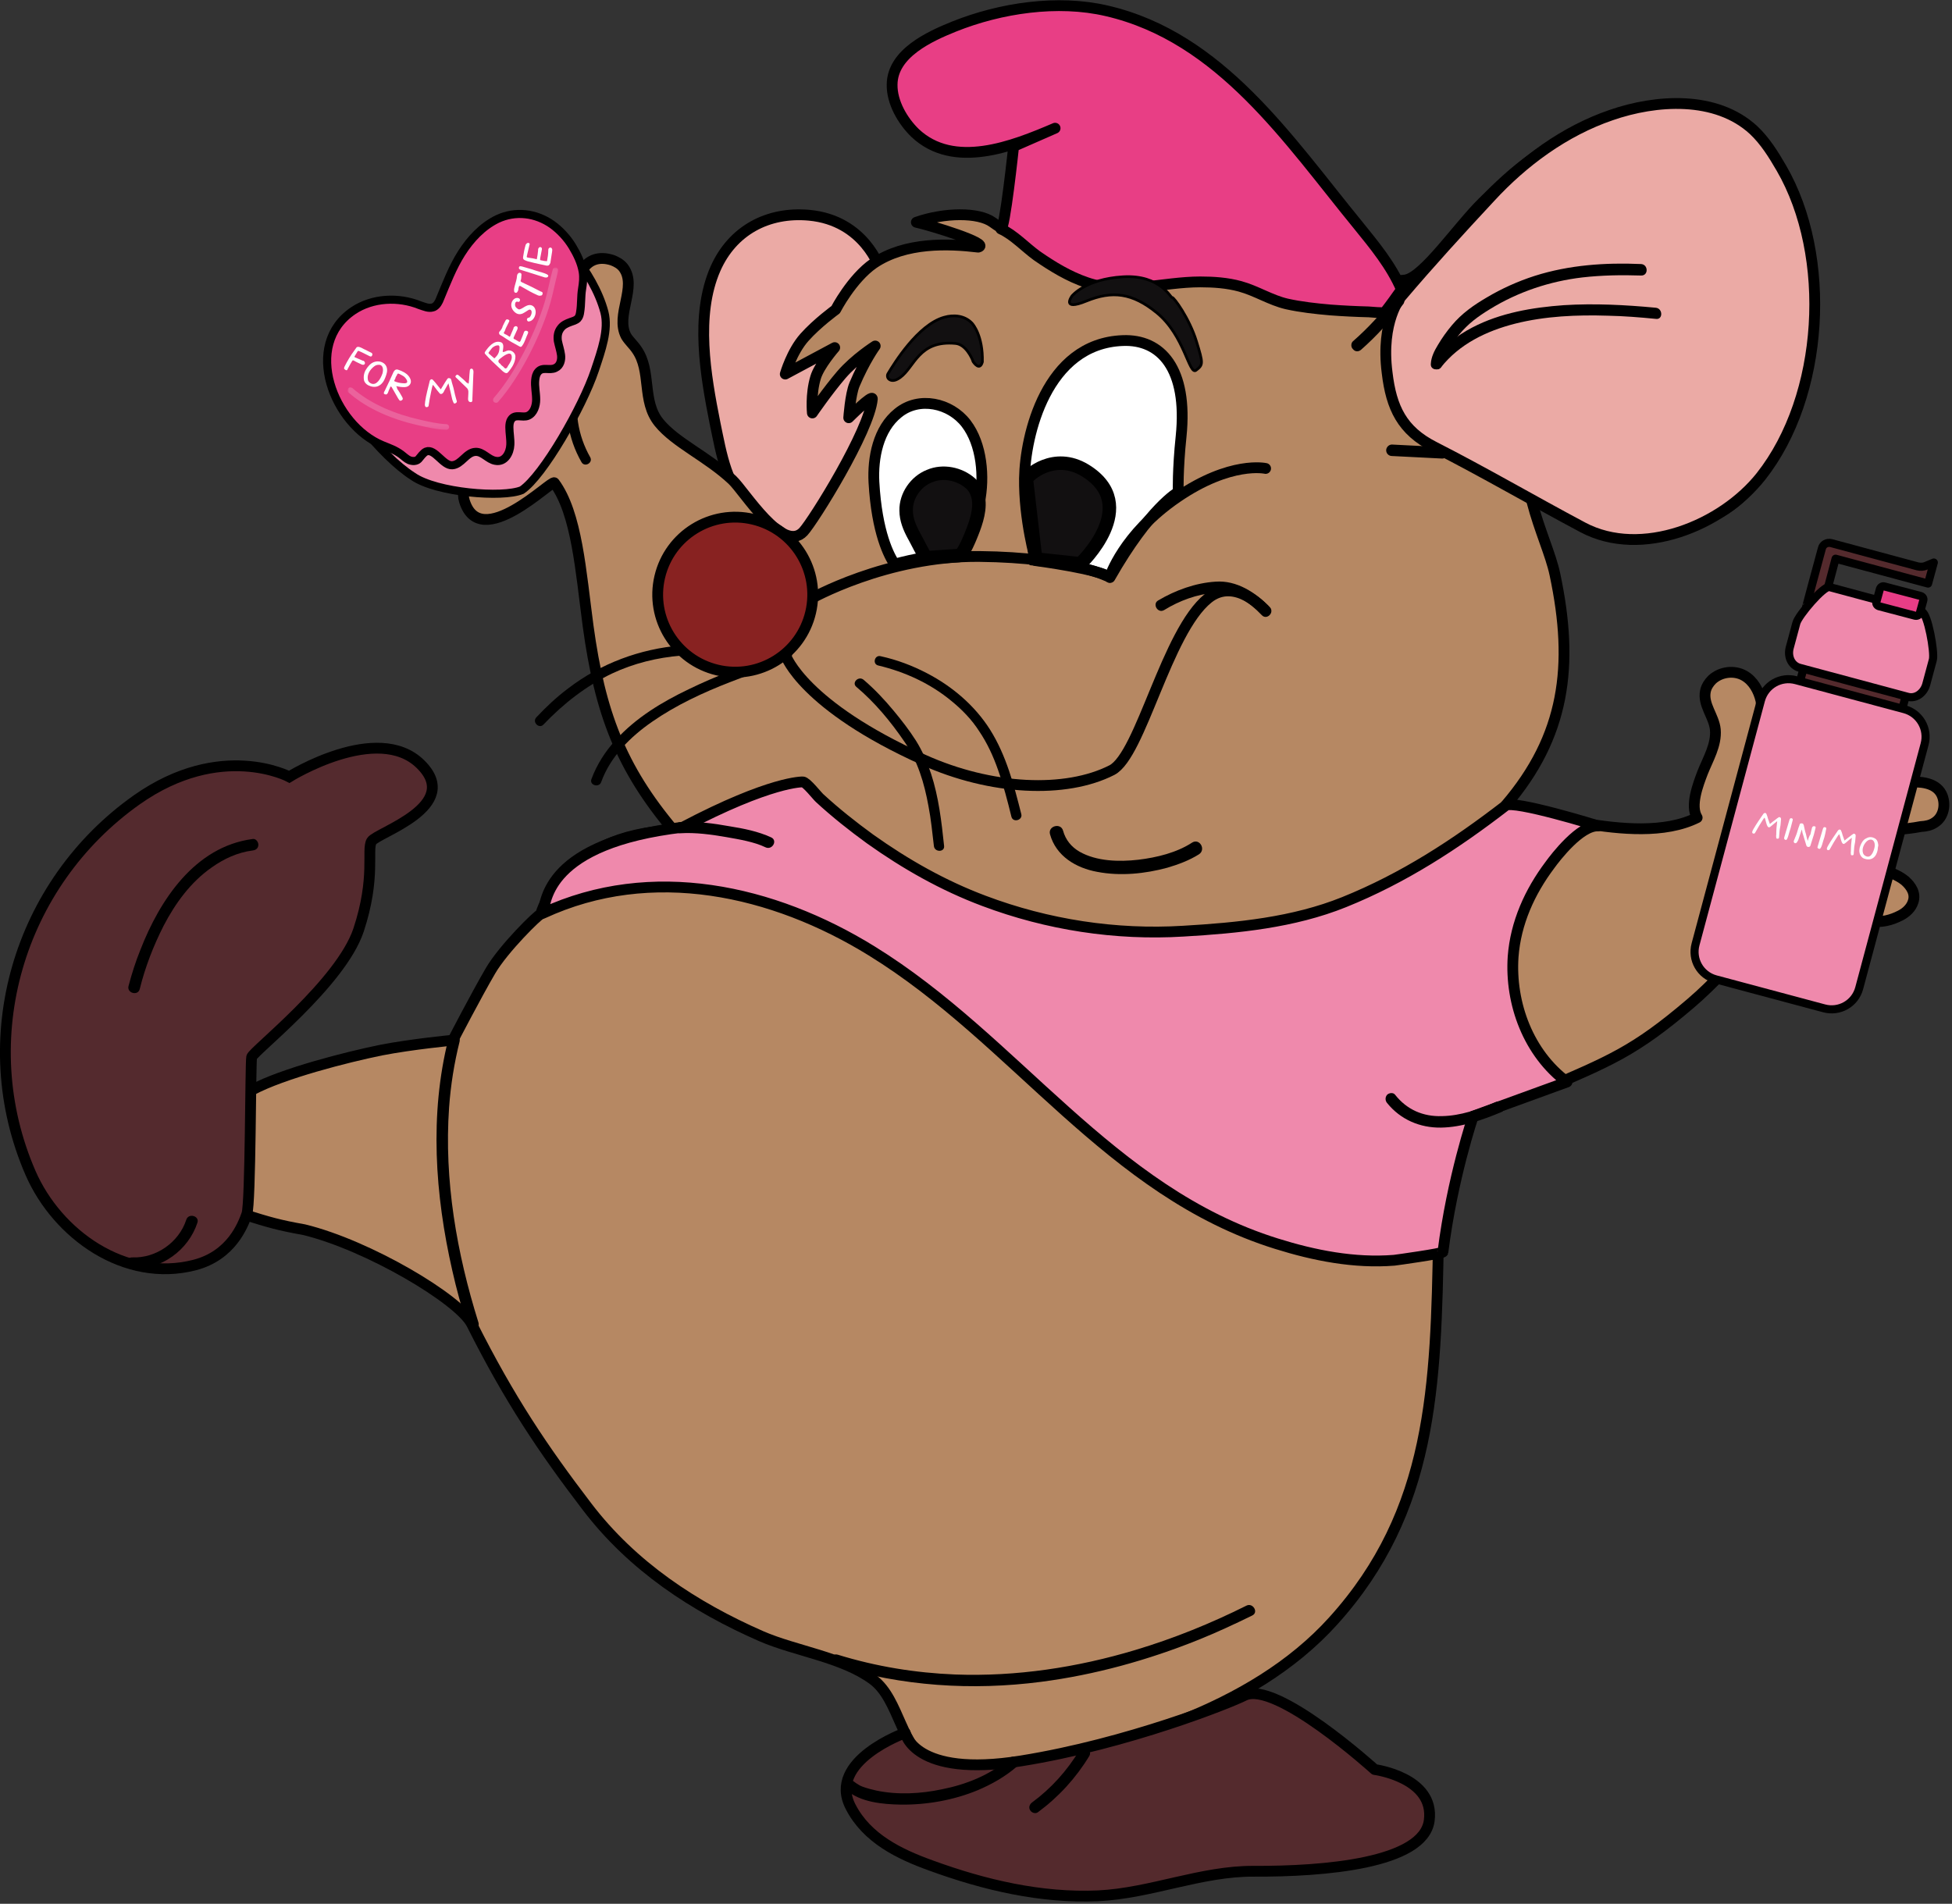 <?xml version="1.0" encoding="UTF-8"?> <svg xmlns="http://www.w3.org/2000/svg" width="612" height="597" viewBox="0 0 612 597" fill="none"><rect x="0" y="0" width="612" height="597" fill="#333333" stroke="none"/><g clip-path="url(#clip0_5641_631)"><path d="M235.8 159.7C227.8 153.3 226.2 142.3 224.2 132.8C221.2 117.7 217.9 98.9 224.3 84.3C229.6 72.3 240.7 66.3 253.7 67.5C271.1 69.1 275.9 84.3 275.9 84.3L284 105.1C281.1 112.2 277.7 119.1 275.4 126.3C270.9 140.6 262.6 153.7 256.7 162.8C254.6 166.1 252.7 169.7 249.3 171.7C245.3 168.5 239.9 163 235.8 159.7Z" fill="#EBAAA5"></path><path d="M235.8 159.7C227.8 153.3 226.2 142.3 224.2 132.8C221.2 117.7 217.9 98.9 224.3 84.3C229.6 72.3 240.7 66.3 253.7 67.5C271.1 69.1 275.9 84.3 275.9 84.3L284 105.1C281.1 112.2 277.7 119.1 275.4 126.3C270.9 140.6 262.6 153.7 256.7 162.8C254.6 166.1 252.7 169.7 249.3 171.7C245.3 168.5 239.9 163 235.8 159.7Z" stroke="black" stroke-width="3.386" stroke-miterlimit="10"></path><path d="M606.5 258C606.6 258 606.6 258 606.5 258C609.5 256.2 610.2 252 608.7 249C606.8 245.3 601.8 245 598.1 245.3C594.4 245.6 590.9 246.6 587.2 247.1C583.2 247.7 576 248.3 573.7 244C570.3 237.9 586.6 228.2 589.8 224.3C590.8 223.1 591.8 221.6 591.9 220C592.4 214.7 584.3 214.6 580.9 215.2C573.5 216.6 566.9 221.6 562.8 227.8C561.8 229.3 560.9 230.9 559.7 232.1C550.8 241.1 552.8 223.2 552.1 219.7C551.4 216.6 549.7 213.5 546.9 211.9C543.8 210.1 539.5 210.6 536.8 213.1C535.8 214.1 535 215.3 534.7 216.7C533.8 221 537.4 224.6 537.8 228.8C538.2 233.6 535.5 238 533.8 242.3C532.4 246 529.8 252.7 532.1 256.4C521.9 261.5 507.7 260 496.9 258.2C488.2 256.7 483.1 257.4 472.1 252.5C490.6 230.9 493.6 208.8 487.5 180.1C486.2 173.9 482.7 166.5 480.3 157.3C479.8 155.2 488.6 160.7 490.6 161.5C512.9 169.7 521.3 167.7 534.8 162.7C551.4 157.3 567.3 130.8 566.6 102C566.5 98.7 563.4 69.9 562.6 66.7C556.5 44 540.8 40.1 533.8 36.9C529.8 35.1 510.9 34.5 505.8 36.4C484.1 44.9 474.9 53.4 464.8 63.5C457 71.2 446.4 86.9 440.6 87.8C431.3 89.2 419.1 80.5 409.9 78.7C376 72.2 338.9 89.7 311.2 69.7C306.8 66.5 296.1 66.6 287.3 69.7C291.5 70.6 310.8 76.5 306.7 77.5C297.5 76.4 283.9 75.8 273.9 82.6C267 87.4 262 97.1 262 97.1C262 97.1 256.2 101.3 252.2 105.8C248.2 110.3 246.2 117.3 246.2 117.3L261.7 109C261.7 109 256.8 114.6 255.7 118.4C254.1 123.7 254.7 129.5 254.7 129.5C254.7 129.5 259.5 122.5 263.8 117.5C268.1 112.5 274.4 108.5 274.4 108.5C274.4 108.5 271.1 113 267.9 120.6C266.6 123.7 266.1 131 266.1 131C266.1 131 273.6 123.5 273.5 125.1C272.6 135.1 255.1 163.2 251.9 166.7C245.4 173.7 233.5 154.2 229.6 150.5C221.7 143.1 211.8 138.9 206.6 132.5C201.1 125.7 204.4 116.4 199.6 109.6C198.6 108.1 197.2 106.9 196.3 105.4C192.8 98.8 199.9 90 195.5 84C194.6 82.8 193.3 82.1 192 81.6C183.4 78.8 179.9 87.2 181.2 94C182.1 98.7 185 102.8 185.4 107.6C181.7 104.9 177.5 102.3 173.5 99.8C169.4 97.3 165.2 94.7 160.6 93.4C157.2 92.4 151.5 92.3 149.1 96.1C147.3 99 146.6 101.3 148.9 104.9C151.9 109.6 165.3 108.4 165 113.8C164.8 117.1 142.8 118.9 139.7 119.9C136.6 120.9 133.5 122.7 132.3 125.7C130.2 131 135.2 134.7 139.7 135.6C144.8 136.6 149.9 136 154.9 134.7C156 134.4 162.9 131.5 163.2 133.8C164 139.3 156.3 142.2 152.8 144.7C149.1 147.3 144 152 145.6 157.1C150.6 173.3 173 150.3 173.8 151.4C180.9 161 182.1 179.3 184.4 196.4C188.1 223.4 194.6 240.7 211.2 260.4C176.3 261.5 169.5 286.7 169.5 286.7C168.8 286.7 157.9 297.4 153.8 304.4C149.3 312.1 142 326.2 142 326.2C142 326.2 129.3 327.4 119.5 329.3C108.7 331.5 88.7 336.6 79 341.8C69.3 347 65.6 377.5 76.7 380.9C84.4 383.3 87.4 384.2 95.3 385.6C115.5 390.5 144 407.5 147.9 415.2C159.8 438.9 170.4 454.6 184 472.4C198.3 491.2 217.7 503.9 238.7 513.1C249.5 517.8 264.1 519.6 273.7 526.7C282.2 533 282.4 548.8 292.2 552.9C297.3 555.1 307.5 555.2 313 554.3C349.7 548.6 392.5 536.6 418 508.3C449.2 473.8 450.2 434.6 451 388.1C451.1 381.7 457.7 355.4 461.3 350.1C464.6 345.3 478.1 344.2 483.4 341.9C504.8 332.6 512.3 329.8 530.1 314.6C544.7 302.2 557.4 282.9 572.1 281.9C578.2 281.5 581.1 287.3 586.6 288.7C589.6 289.5 593.1 288.5 595.8 287.1C597.6 286.2 599.2 284.7 599.8 282.8C600.7 280.2 599.2 277.9 597.3 276.2C595 274.3 592 273.4 589.2 272.1C584.6 269.9 579.5 263.6 587 261.5C592 260.1 597.2 260.2 602.2 259.2C603.9 259.1 605.3 258.8 606.5 258Z" fill="#B68863"></path><path d="M606.5 258C606.6 258 606.6 258 606.5 258ZM606.5 258C609.5 256.2 610.2 252 608.7 249C606.8 245.3 601.8 245 598.1 245.3C594.4 245.6 590.9 246.6 587.2 247.1C583.2 247.7 576 248.3 573.7 244C570.3 237.9 586.6 228.2 589.8 224.3C590.8 223.1 591.8 221.6 591.9 220C592.4 214.7 584.3 214.6 580.9 215.2C573.5 216.6 566.9 221.6 562.8 227.8C561.8 229.3 560.9 230.9 559.7 232.1C550.8 241.1 552.8 223.2 552.1 219.7C551.4 216.6 549.7 213.5 546.9 211.9C543.8 210.1 539.5 210.6 536.8 213.1C535.8 214.1 535 215.3 534.7 216.7C533.8 221 537.4 224.6 537.8 228.8C538.2 233.6 535.5 238 533.8 242.3C532.4 246 529.8 252.7 532.1 256.4C521.9 261.5 507.7 260 496.9 258.2C488.2 256.7 483.1 257.4 472.1 252.5C490.6 230.9 493.6 208.8 487.5 180.1C486.2 173.9 482.7 166.5 480.3 157.3C479.8 155.2 488.6 160.7 490.6 161.5C512.9 169.7 521.3 167.7 534.8 162.7C551.4 157.3 567.3 130.8 566.6 102C566.5 98.7 563.4 69.9 562.6 66.7C556.5 44 540.8 40.1 533.8 36.9C529.8 35.1 510.9 34.5 505.8 36.4C484.1 44.9 474.9 53.4 464.8 63.5C457 71.2 446.4 86.9 440.6 87.8C431.3 89.2 419.1 80.5 409.9 78.7C376 72.2 338.9 89.7 311.2 69.7C306.8 66.5 296.1 66.6 287.3 69.7C291.5 70.6 310.8 76.5 306.7 77.5C297.5 76.4 283.9 75.8 273.9 82.6C267 87.4 262 97.1 262 97.1C262 97.1 256.2 101.3 252.2 105.8C248.2 110.3 246.2 117.3 246.2 117.3L261.7 109C261.7 109 256.8 114.6 255.7 118.4C254.1 123.7 254.7 129.5 254.7 129.5C254.7 129.5 259.5 122.5 263.8 117.5C268.1 112.5 274.4 108.5 274.4 108.5C274.4 108.5 271.1 113 267.9 120.6C266.6 123.7 266.1 131 266.1 131C266.1 131 273.6 123.5 273.5 125.1C272.6 135.1 255.1 163.2 251.9 166.7C245.4 173.7 233.5 154.2 229.6 150.5C221.7 143.1 211.8 138.9 206.6 132.5C201.1 125.7 204.4 116.4 199.6 109.6C198.6 108.1 197.2 106.9 196.3 105.4C192.8 98.8 199.9 90 195.5 84C194.6 82.8 193.3 82.1 192 81.6C183.4 78.8 179.9 87.2 181.2 94C182.1 98.7 185 102.8 185.4 107.6C181.7 104.9 177.5 102.3 173.5 99.8C169.4 97.3 165.2 94.7 160.6 93.4C157.2 92.4 151.5 92.3 149.1 96.1C147.3 99 146.6 101.3 148.9 104.9C151.9 109.6 165.3 108.4 165 113.8C164.8 117.1 142.8 118.9 139.7 119.9C136.6 120.9 133.5 122.7 132.3 125.7C130.2 131 135.2 134.7 139.7 135.6C144.8 136.6 149.9 136 154.9 134.7C156 134.4 162.9 131.5 163.2 133.8C164 139.3 156.3 142.2 152.8 144.7C149.1 147.3 144 152 145.6 157.1C150.6 173.3 173 150.3 173.8 151.4C180.9 161 182.1 179.3 184.4 196.4C188.1 223.4 194.6 240.7 211.2 260.4C176.3 261.5 169.5 286.7 169.5 286.7C168.8 286.7 157.9 297.4 153.8 304.4C149.3 312.1 142 326.2 142 326.2C142 326.2 129.3 327.4 119.5 329.3C108.7 331.5 88.7 336.6 79 341.8C69.3 347 65.6 377.5 76.7 380.9C84.4 383.3 87.4 384.2 95.3 385.6C115.5 390.5 144 407.5 147.9 415.2C159.8 438.9 170.4 454.6 184 472.4C198.3 491.2 217.7 503.9 238.7 513.1C249.5 517.8 264.1 519.6 273.7 526.7C282.2 533 282.4 548.8 292.2 552.9C297.3 555.1 307.5 555.2 313 554.3C349.7 548.6 392.5 536.6 418 508.3C449.2 473.8 450.2 434.6 451 388.1C451.1 381.7 457.7 355.4 461.3 350.1C464.6 345.3 478.1 344.2 483.4 341.9C504.8 332.6 512.3 329.8 530.1 314.6C544.7 302.2 557.4 282.9 572.1 281.9C578.2 281.5 581.1 287.3 586.6 288.7C589.6 289.5 593.1 288.5 595.8 287.1C597.6 286.2 599.2 284.7 599.8 282.8C600.7 280.2 599.2 277.9 597.3 276.2C595 274.3 592 273.4 589.2 272.1C584.6 269.9 579.5 263.6 587 261.5C592 260.1 597.2 260.2 602.2 259.2C603.9 259.1 605.3 258.8 606.5 258Z" stroke="black" stroke-width="3.386" stroke-miterlimit="10" stroke-linecap="round" stroke-linejoin="round"></path><path d="M439.3 93C448.2 82.5 457.8 72 467.2 61.9C477.6 50.6 490.5 41.1 505.1 36.1C519.2 31.2 538 29.9 549.8 40.8C553.4 44.2 556 48.4 558.5 52.7C574.5 80.3 572 124.2 552.1 149.4C539.8 164.9 514.6 175.1 496.3 165.4C480.7 157.1 465.3 148.1 449.6 140.1C439.6 135 436.2 127.9 434.9 116.9C432.8 100.7 439.2 93.1 439.3 93Z" fill="#EBAAA5"></path><path d="M439.3 93C448.2 82.5 457.8 72 467.2 61.9C477.6 50.6 490.5 41.1 505.1 36.1C519.2 31.2 538 29.9 549.8 40.8C553.4 44.2 556 48.4 558.5 52.7C574.5 80.3 572 124.2 552.1 149.4C539.8 164.9 514.6 175.1 496.3 165.4C480.7 157.1 465.3 148.1 449.6 140.1C439.6 135 436.2 127.9 434.9 116.9C432.8 100.7 439.2 93.1 439.3 93Z" stroke="black" stroke-width="3.386" stroke-miterlimit="10"></path><path d="M313.8 71.8C315 72.4 317.8 45.9 317.8 45.9L330.8 40.2C317.5 45.9 299.1 53.2 286.9 41.7C283 37.9 279.6 32.1 279.7 26.5C279.8 16.7 291.5 11.4 299.2 8.3C313.7 2.5 331.6 -0.2 347 3.4C382.8 11.7 404 44 425.8 70.6C430.9 76.9 436.2 83.3 439.4 90.8C437.7 93.2 436 95.6 434.2 97.9C433.9 98.3 429.7 97.8 429.1 97.8C425.1 97.7 421.1 97.5 417.1 97.2C412.5 96.8 407.9 96.3 403.4 95.3C398.3 94.1 393.9 91.2 388.8 89.8C384.8 88.7 380.5 88.4 376.3 88.4C364.5 88.4 352.2 92.6 340.7 88.6C335.1 86.7 330 83.6 325.1 80.2C321.5 77.6 317.8 73.6 313.8 71.8Z" fill="#E83E85"></path><path d="M313.8 71.8C315 72.4 317.8 45.9 317.8 45.9L330.8 40.2C317.5 45.9 299.1 53.2 286.9 41.7C283 37.9 279.6 32.1 279.7 26.5C279.8 16.7 291.5 11.4 299.2 8.3C313.7 2.5 331.6 -0.2 347 3.4C382.8 11.7 404 44 425.8 70.6C430.9 76.9 436.2 83.3 439.4 90.8C437.7 93.2 436 95.6 434.2 97.9C433.9 98.3 429.7 97.8 429.1 97.8C425.1 97.7 421.1 97.5 417.1 97.2C412.5 96.8 407.9 96.3 403.4 95.3C398.3 94.1 393.9 91.2 388.8 89.8C384.8 88.7 380.5 88.4 376.3 88.4C364.5 88.4 352.2 92.6 340.7 88.6C335.1 86.7 330 83.6 325.1 80.2C321.5 77.6 317.8 73.6 313.8 71.8Z" stroke="black" stroke-width="3.386" stroke-miterlimit="10" stroke-linecap="round" stroke-linejoin="round"></path><path d="M278.7 118.9C278.2 118.5 278.1 117.7 278.4 117.2C280.3 114 287.8 101.8 296 99.5C299.1 98.6 302.4 99 304.6 101.2L304.7 101.3C305.1 101.7 308.2 105.4 308 113.5C307.2 116.3 305.5 114 305.1 113.4C305 113.3 305 113.2 305 113.1C304.7 112.3 302.8 108 299.6 107.7C288 106.6 286.8 115.1 282.2 118.4C280.4 119.7 279.3 119.4 278.7 118.9Z" fill="#121011"></path><path d="M278.7 118.9C278.2 118.5 278.1 117.7 278.4 117.2C280.3 114 287.8 101.8 296 99.5C299.1 98.6 302.4 99 304.6 101.2L304.7 101.3C305.1 101.7 308.2 105.4 308 113.5C307.2 116.3 305.5 114 305.1 113.4C305 113.3 305 113.2 305 113.1C304.7 112.3 302.8 108 299.6 107.7C288 106.6 286.8 115.1 282.2 118.4C280.4 119.7 279.3 119.4 278.7 118.9Z" stroke="black" stroke-width="0.847" stroke-miterlimit="10"></path><path d="M336.1 92.8C336.1 92.8 340.3 87.5 352.1 86.8C363.9 86.1 367.1 93.6 367.5 93.3C367.9 93 372.9 99.8 375.1 107C377.3 114.1 377.2 114.4 375 116.1C372.8 117.8 371.4 105.2 362.7 98.1C355 91.8 348.7 91.1 340.6 94.4C332.5 97.7 336.1 92.8 336.1 92.8Z" fill="#121011"></path><path d="M336.1 92.8C336.1 92.8 340.3 87.5 352.1 86.8C363.9 86.1 367.1 93.6 367.5 93.3C367.9 93 372.9 99.8 375.1 107C377.3 114.1 377.2 114.4 375 116.1C372.8 117.8 371.4 105.2 362.7 98.1C355 91.8 348.7 91.1 340.6 94.4C332.5 97.7 336.1 92.8 336.1 92.8Z" stroke="black" stroke-width="0.847" stroke-miterlimit="10"></path><path d="M280.5 176.9C278.8 174.4 274.9 167.2 274 151.2C273.6 143.6 275.3 134.5 281.6 129.5C288.1 124.2 297.9 126.3 302.9 132.8C307.9 139.3 308.7 149.7 307.1 157.5C306.8 159 302.9 174.6 300.8 174.2C294.5 173 280.5 176.9 280.5 176.9Z" fill="white"></path><path d="M280.5 176.9C278.8 174.4 274.9 167.2 274 151.2C273.6 143.6 275.3 134.5 281.6 129.5C288.1 124.2 297.9 126.3 302.9 132.8C307.9 139.3 308.7 149.7 307.1 157.5C306.8 159 302.9 174.6 300.8 174.2C294.5 173 280.5 176.9 280.5 176.9Z" stroke="black" stroke-width="3.386" stroke-miterlimit="10" stroke-linejoin="round"></path><path d="M324.7 175.8C324.7 175.8 321 163 321.2 149.9C321.4 136.8 327.9 107.7 352 106.8C363.9 106.3 372.5 115.5 370.3 136.9C369.2 147.3 369.4 154.3 369.4 154.3C369.4 154.3 360.4 159.3 348 181.1C345.1 178.5 324.7 175.8 324.7 175.8Z" fill="white"></path><path d="M324.7 175.8C324.7 175.8 321 163 321.2 149.9C321.4 136.8 327.9 107.7 352 106.8C363.9 106.3 372.5 115.5 370.3 136.9C369.2 147.3 369.4 154.3 369.4 154.3C369.4 154.3 360.4 159.3 348 181.1C345.1 178.5 324.7 175.8 324.7 175.8Z" stroke="black" stroke-width="3.386" stroke-miterlimit="10" stroke-linejoin="round"></path><path d="M170.2 286.4C171.1 282.7 171.3 264.4 214.1 259.4C241.8 244.8 251.7 245.2 251.7 245.2C252.8 245.2 256.2 249.6 257 250.3C262 254.9 267.3 259.1 272.8 263.1C283.9 271 295.7 277.7 308.5 282.5C328.4 290 349.8 293.3 371 292C388.1 291 405.5 289.3 421.4 282.9C440 275.4 456.3 264.8 472.1 252.6C474.5 250.8 501 258.9 501 259C495.4 258.8 487.7 268.8 485.9 271.3C479.6 279.7 475.2 289.4 474.4 300C473.4 314.7 479.2 330.3 491.3 339.3L461.9 350C461.9 350 455.3 369.4 452.4 392.6C452.3 393.1 438 395.1 437.1 395.2C424.6 396.2 412 393.7 400.2 390C347.6 373.6 318.7 326.2 273.3 298.2C242.4 279.1 204.3 270.6 170.2 286.4Z" fill="#EF89AC"></path><path d="M170.2 286.4C171.1 282.7 171.3 264.4 214.1 259.4C241.8 244.8 251.7 245.2 251.7 245.2C252.8 245.2 256.2 249.6 257 250.3C262 254.9 267.3 259.1 272.8 263.1C283.9 271 295.7 277.7 308.5 282.5C328.4 290 349.8 293.3 371 292C388.1 291 405.5 289.3 421.4 282.9C440 275.4 456.3 264.8 472.1 252.6C474.5 250.8 501 258.9 501 259C495.4 258.8 487.7 268.8 485.9 271.3C479.6 279.7 475.2 289.4 474.4 300C473.4 314.7 479.2 330.3 491.3 339.3L461.9 350C461.9 350 455.3 369.4 452.4 392.6C452.3 393.1 438 395.1 437.1 395.2C424.6 396.2 412 393.7 400.2 390C347.6 373.6 318.7 326.2 273.3 298.2C242.4 279.1 204.3 270.6 170.2 286.4Z" stroke="black" stroke-width="3.386" stroke-miterlimit="10" stroke-linecap="round" stroke-linejoin="round"></path><path d="M283.8 543.4C283.8 543.4 259.2 552.2 266.7 566.6C271.8 576.5 281.9 581.4 291.9 585C308.6 591.1 326.4 595.3 344.3 594.5C360.8 593.7 376.6 586.7 393.1 586.8C415 586.9 446.3 584.4 448.1 570.9C449.9 557.4 431 554.9 431 554.9C431 554.9 399.9 526.7 390.1 531.7C385.8 533.9 353.7 546.8 320.1 552.2C286.5 557.6 283.8 543.4 283.8 543.4Z" fill="#542A2D"></path><path d="M283.8 543.4C283.8 543.4 259.2 552.2 266.7 566.6C271.8 576.5 281.9 581.4 291.9 585C308.6 591.1 326.4 595.3 344.3 594.5C360.8 593.7 376.6 586.7 393.1 586.8C415 586.9 446.3 584.4 448.1 570.9C449.9 557.4 431 554.9 431 554.9C431 554.9 399.9 526.7 390.1 531.7C385.8 533.9 353.7 546.8 320.1 552.2C286.5 557.6 283.8 543.4 283.8 543.4Z" stroke="black" stroke-width="3.386" stroke-miterlimit="10" stroke-linejoin="round"></path><path d="M90.7 243.6C90.7 243.6 69.3 232.2 42.9 250.8C5.7 277.1 -8.7 325.9 9.6 367.9C18 387.1 39.2 402.3 61 396.7C72.6 393.7 76.2 384.1 77.4 380.7C78.6 377.3 78.5 333.4 78.9 331.5C79.3 329.7 106.8 308.3 112.4 291.7C117.9 275.1 114.9 266.5 116.5 263.8C118.1 261.1 145.3 252.8 131.8 239.6C118.3 226.4 90.7 243.6 90.7 243.6Z" fill="#542A2E"></path><path d="M90.7 243.6C90.7 243.6 69.3 232.2 42.9 250.8C5.7 277.1 -8.7 325.9 9.6 367.9C18 387.1 39.2 402.3 61 396.7C72.6 393.7 76.2 384.1 77.4 380.7C78.6 377.3 78.5 333.4 78.9 331.5C79.3 329.7 106.8 308.3 112.4 291.7C117.9 275.1 114.9 266.5 116.5 263.8C118.1 261.1 145.3 252.8 131.8 239.6C118.3 226.4 90.7 243.6 90.7 243.6Z" stroke="black" stroke-width="3.386" stroke-miterlimit="10"></path><path d="M321.8 150.3C322.2 149 330.5 141.6 340.2 147.5C358.2 158.5 338.7 176.8 338.7 176.8L324.7 175.3L321.8 150.3Z" fill="#121011"></path><path d="M321.8 150.3C322.2 149 330.5 141.6 340.2 147.5C358.2 158.5 338.7 176.8 338.7 176.8L324.7 175.3L321.8 150.3Z" stroke="black" stroke-width="4.233" stroke-miterlimit="10"></path><path d="M306.6 155.5C306.2 154 305.5 152.7 304.3 151.6C300.8 148.5 295.6 147.5 291.4 149.3C287.1 151 284 155.5 284.1 160.1C284.1 162.9 285.2 165.5 286.5 167.9C286.9 168.5 290.1 175 290.4 174.9L300.7 174.2C302 174.1 304.3 168.2 304.7 167.2C306.1 163.7 307.6 159.2 306.6 155.5Z" fill="#121011"></path><path d="M306.6 155.5C306.2 154 305.5 152.7 304.3 151.6C300.8 148.5 295.6 147.5 291.4 149.3C287.1 151 284 155.5 284.1 160.1C284.1 162.9 285.2 165.5 286.5 167.9C286.9 168.5 290.1 175 290.4 174.9L300.7 174.2C302 174.1 304.3 168.2 304.7 167.2C306.1 163.7 307.6 159.2 306.6 155.5Z" stroke="black" stroke-width="4.233" stroke-miterlimit="10" stroke-linejoin="round"></path><path d="M396.8 146.9C396.8 146.9 385.9 144.4 369 156C352.1 167.6 347.9 181 347.9 181C347.9 181 336.3 174.8 307.1 174.5C277.9 174.2 253.8 188 253.8 188L246.4 205.7C246.4 205.7 251.8 221.3 289.6 238.3C310.7 247.8 334.1 248.9 348.6 241.5C357.7 236.8 365.7 198.1 378.8 187.6C387.4 180.7 396.8 191.5 396.8 191.5" stroke="black" stroke-width="3.386" stroke-miterlimit="10" stroke-linecap="round" stroke-linejoin="round"></path><path d="M514.5 82.8C503.3 82.3 491.9 83.1 481.2 86.5C475.9 88.2 470.8 90.5 466.1 93.3C462 95.7 458.3 98.3 455.2 102C453.6 103.9 452.1 106 450.8 108.2C449.7 110 448.7 112 448.6 114.1C448.4 116.4 452 116.4 452.2 114.1C452.2 113.8 452.5 112.9 452.7 112.3C453 111.5 453.5 110.7 453.9 110C455 108.2 456.2 106.5 457.5 104.9C460.4 101.4 463.3 99.3 467.2 96.9C476 91.5 485.9 88.2 496.1 87C502.2 86.3 508.4 86.2 514.5 86.4C516.9 86.5 516.8 82.9 514.5 82.8Z" fill="black"></path><path d="M519.1 96.5C509.5 95.6 499.9 95.1 490.3 95.7C480.5 96.4 470.4 98.1 461.6 102.7C456.8 105.2 452.5 108.6 449.2 112.8C448.6 113.6 448.5 114.6 449.2 115.3C449.8 115.9 451.1 116.1 451.7 115.3C457.5 107.9 466 103.8 475 101.5C484.5 99.1 494.4 98.7 504.1 99C509.1 99.1 514.1 99.5 519.2 100C521.4 100.3 521.4 96.7 519.1 96.5Z" fill="black"></path><path d="M329.2 261.6C331.1 268.5 337.4 272.2 344 273.4C351.3 274.8 359 274 366 272.1C369.4 271.1 372.9 269.8 375.9 267.9C378.2 266.4 376.1 262.8 373.8 264.2C368.9 267.4 362.7 268.9 356.9 269.6C350.8 270.3 343.8 270.1 338.5 267.1C335.9 265.6 334.1 263.4 333.3 260.5C332.6 257.9 328.5 259 329.2 261.6Z" fill="black"></path><path d="M365 191.3C369.7 188.4 375.3 186.3 380.9 185.9C386.7 185.4 391.7 188.8 395.6 192.9C397.2 194.6 399.7 192 398.1 190.4C393.7 185.8 387.7 181.9 381.1 182.4C374.8 182.8 368.5 185.1 363.1 188.3C361.2 189.4 363 192.5 365 191.3Z" fill="black"></path><path d="M188.5 245.2C191.4 237.2 197.7 231 204.5 226.3C212 221.1 220.4 217.2 228.9 213.9C233.5 212.1 238.1 210.5 242.7 208.9C244.6 208.2 243.8 205.2 241.9 205.8C233.1 208.8 224.4 212 216 216.1C207.6 220.1 199.3 225.1 193 232.1C189.7 235.7 187.1 239.8 185.4 244.4C184.8 246.3 187.9 247.1 188.5 245.2Z" fill="black"></path><path d="M170.4 227.2C176.6 220.7 183.7 215.1 191.9 211.2C198.7 208 206.1 206.2 213.5 205.6C215.5 205.4 215.5 202.3 213.5 202.4C200.6 203.5 188.4 208 178.1 215.9C174.5 218.6 171.2 221.7 168.2 224.9C166.7 226.4 169 228.7 170.4 227.2Z" fill="black"></path><path d="M556 252.3C556.7 258.1 555.7 263.9 552.7 268.9C551.7 270.6 550.4 272.2 548.9 273.5C548.3 274.1 547.8 274.4 547.2 274.9C546.9 275.1 546.7 275.2 546.4 275.4C545.9 275.7 546.4 275.5 545.9 275.6C544 276.2 544.8 279.3 546.7 278.7C550.3 277.5 553.2 274 555.2 270.8C558.6 265.3 559.8 258.7 559.1 252.3C558.9 250.3 555.7 250.3 556 252.3Z" fill="black"></path><path d="M178.5 120.2C176.7 128.6 178 137.4 182.3 144.9C183.3 146.7 186.1 145.1 185 143.3C181.2 136.6 179.9 128.6 181.6 121C182 119.1 178.9 118.2 178.5 120.2Z" fill="black"></path><path d="M174.7 109.7C166.4 116.8 164.3 129.8 169.7 139.3C170.7 141.1 173.5 139.5 172.4 137.7C167.6 129.4 169.6 118.2 176.9 112C178.5 110.6 176.2 108.4 174.7 109.7Z" fill="black"></path><path d="M426.7 109.7C431.6 105.4 436 100.5 440 95.3C440.6 94.5 440.1 93.3 439.4 92.8C438.5 92.3 437.5 92.7 436.9 93.4C433.1 98.3 428.9 102.9 424.2 107C423.5 107.6 423.5 108.9 424.2 109.5C424.9 110.4 426 110.3 426.7 109.7Z" fill="black"></path><path d="M436.4 143C441.7 143.3 447 143.5 452.2 143.8C453.2 143.8 454 142.9 454 142C454 141 453.2 140.2 452.2 140.2C446.9 139.9 441.6 139.7 436.4 139.4C435.4 139.4 434.6 140.3 434.6 141.2C434.6 142.2 435.4 143 436.4 143Z" fill="black"></path><path d="M275.4 208.7C283.8 210.7 291.8 214.4 298.4 219.9C301.7 222.6 304.7 225.7 307 229.3C309.5 233 311.4 237.1 312.9 241.4C314.6 246.2 315.9 251.2 317.1 256.1C317.6 258.1 320.7 257.2 320.2 255.3C317.9 246.2 315.5 236.9 310.4 228.8C305.6 221.2 298.5 215.2 290.6 211.1C286 208.7 281.2 206.9 276.2 205.8C274.2 205.2 273.4 208.3 275.4 208.7Z" fill="black"></path><path d="M268.5 215.4C274.3 220.3 279.2 226.2 283.5 232.5C287.7 238.5 289.8 245.6 291.1 252.8C291.9 256.9 292.3 261.1 292.8 265.3C293 267.3 296.2 267.3 296 265.3C295.2 257.7 294.3 249.9 291.9 242.6C290.7 239 289.2 235.5 287.2 232.3C285.1 229 282.7 225.9 280.2 222.9C277.3 219.4 274.2 216.1 270.8 213.2C269.2 211.8 266.9 214.1 268.5 215.4Z" fill="black"></path><path d="M261.8 522.3C282.7 528.8 304.8 530.2 326.4 527.4C343.3 525.2 359.9 520.6 375.8 514.2C381.5 511.9 387.1 509.3 392.6 506.6C394.7 505.6 392.8 502.5 390.8 503.5C379.6 509.1 368 513.8 356 517.4C337.7 522.9 318.6 525.8 299.5 525.1C287 524.6 274.7 522.6 262.7 518.9C260.5 518.2 259.5 521.6 261.8 522.3Z" fill="black"></path><path d="M140.6 325.7C134.6 349.5 136.4 374.7 141.8 398.4C143.1 404.2 144.7 410 146.5 415.7C147.2 417.9 150.7 417 150 414.7C143.2 393 139.2 370.1 140.8 347.3C141.3 340.3 142.4 333.4 144.1 326.6C144.6 324.4 141.1 323.4 140.6 325.7Z" fill="black"></path><path d="M434.9 345.9C439.1 351.1 445.2 353.7 451.8 353.6C458.4 353.5 464.8 351.2 470.8 348.7C471.7 348.3 471.9 347 471.4 346.2C470.9 345.3 469.8 345.2 468.9 345.6C463.6 347.9 457.9 349.9 452.1 350C446.2 350.2 441.1 348 437.4 343.3C436.8 342.5 435.5 342.7 434.9 343.3C434.2 344.1 434.3 345.2 434.9 345.9Z" fill="black"></path><path d="M213.3 261.3C218.1 261 223 261.7 227.7 262.5C231.7 263.2 236.5 264 240 265.7C242.1 266.7 243.9 263.6 241.8 262.6C237.7 260.7 233.1 259.8 228.7 259.1C223.7 258.2 218.5 257.5 213.4 257.8C211 257.8 211 261.4 213.3 261.3Z" fill="black"></path><path d="M79.2 263.1C61.1 265.5 50.1 282.2 44 297.9C42.5 301.6 41.3 305.4 40.3 309.2C39.7 311.4 43.2 312.4 43.8 310.2C45.5 303.3 48.1 296.6 51.3 290.3C55 283.2 59.8 276.6 66.4 272C70.2 269.3 74.5 267.3 79.2 266.7C80.2 266.6 81 266 81 264.9C81 264 80.2 262.9 79.2 263.1Z" fill="black"></path><path d="M265.3 561.3C269.8 565.2 276.8 565.8 282.4 565.9C290.6 566 299 564.5 306.5 561.4C311 559.5 315.2 557.1 318.9 553.9C320.7 552.4 318.1 549.8 316.4 551.4C310.5 556.6 302.9 559.6 295.3 561.1C288.7 562.5 281.5 562.9 274.8 561.5C273.4 561.2 271.9 560.8 270.5 560.3C270.2 560.2 269.5 559.9 269.1 559.6C268.6 559.3 268.1 559 267.9 558.8C266.1 557.2 263.5 559.8 265.3 561.3Z" fill="black"></path><path d="M325.4 568.3C331.9 563.5 337.3 557.6 341.5 550.7C342.7 548.7 339.6 546.9 338.4 548.9C334.6 555.2 329.6 560.8 323.6 565.2C322.8 565.8 322.4 566.8 323 567.7C323.4 568.4 324.6 568.9 325.4 568.3Z" fill="black"></path><path d="M58.4 382.5C56.1 389.6 48.9 394.6 41.5 394.3C39.2 394.2 39.2 397.8 41.5 397.9C50.6 398.2 59.1 392 61.9 383.4C62.6 381.3 59.1 380.3 58.4 382.5Z" fill="black"></path><path d="M254.9 186.4C254.9 199.8 244 210.7 230.6 210.7C217.2 210.7 206.3 199.8 206.3 186.4C206.3 173 217.2 162.1 230.6 162.1C244 162.1 254.9 173 254.9 186.4Z" fill="#882221"></path><path d="M254.153 192.058C257.237 178.997 249.149 165.909 236.088 162.825C223.027 159.741 209.939 167.829 206.855 180.889C203.771 193.95 211.859 207.038 224.92 210.122C237.981 213.206 251.069 205.119 254.153 192.058Z" stroke="black" stroke-width="3.386" stroke-miterlimit="10"></path><path fill-rule="evenodd" clip-rule="evenodd" d="M137.4 101.8C139.3 90.5 145.5 75.8 155.9 69.7C166 63.8 173.7 72.9 173.7 72.9C173.7 72.9 186 84.6 189.5 97.9C190.9 103.4 188.6 109.8 186.5 116.1C182.7 127.5 170.3 149.2 163.6 153.7C157.6 156.2 136.8 154.5 129.5 149.4C119.3 142.9 105.7 125.3 103.5 117.4C102.2 112.6 104.4 102.4 114.1 97.3C123.9 92.2 131.7 95.7 137.4 101.8Z" fill="#EF89AC"></path><path d="M137.4 101.8C139.3 90.5 145.5 75.8 155.9 69.7C166 63.8 173.7 72.9 173.7 72.9C173.7 72.9 186 84.6 189.5 97.9C190.9 103.4 188.6 109.8 186.5 116.1C182.7 127.5 170.3 149.2 163.6 153.7C157.6 156.2 136.8 154.5 129.5 149.4C119.3 142.9 105.7 125.3 103.5 117.4C102.2 112.6 104.4 102.4 114.1 97.3C123.9 92.2 131.7 95.7 137.4 101.8Z" stroke="black" stroke-width="2.54" stroke-miterlimit="10"></path><path fill-rule="evenodd" clip-rule="evenodd" d="M137.3 101.7C141 80.1 154.6 66.8 163.5 67.8C172.4 68.8 180.7 74.4 173.3 96.4C169.5 107.8 162.1 123.3 152 135.7C139.3 137 122.5 137.3 115.2 132.1C105 125.6 99.6 115.5 105.9 105.3C112.3 95.2 125.8 89.3 137.3 101.7Z" fill="#E27878"></path><path fill-rule="evenodd" clip-rule="evenodd" d="M135.7 96.4C135.8 96.4 135.9 96.3 136 96.3C137 95.8 137.6 94.7 138 93.6C140 88.8 141.9 83.8 144.7 79.4C147.5 75 151.2 71 155.9 68.7C161.6 66 168 66.8 173.1 70.4C175.6 72.2 177.8 74.6 179.4 77.2C180.9 79.7 182.2 82.3 182.7 85.2C183 87.1 182.8 88.7 182.5 90.6C182.1 93 182.3 95.4 181.9 97.8C181.8 98.6 181.6 99.4 181.1 99.9C180.5 100.5 179.6 100.7 178.8 101C177.7 101.4 176.6 101.9 175.9 102.8C174.9 104 174.7 105.4 174.9 106.9C175.2 108.4 175.7 109.8 175.9 111.3C176.1 112.8 175.7 114.7 174.1 115.4C172.3 116.3 170.1 114.9 168.7 116.6C168.1 117.3 167.9 118.2 167.8 119.2C167.6 121.2 168.1 123.2 168.1 125.3C168.1 127.2 167.4 129.6 165.5 130.4C163.8 131.1 161.5 129.7 160.3 131.5C159.8 132.2 159.7 133.1 159.7 134C159.7 135.8 160.1 137.7 160 139.5C159.9 142 158.3 145.1 155.3 144.5C153 144.1 151.4 141.6 149.1 141.7C146.2 141.8 144.7 145.7 141.8 145.9C138.9 146.1 136.3 140.5 133.6 141.6C132.7 142 131.9 143.2 131.2 144C130.5 144.7 129.3 144.7 128.3 144.3C127.4 143.9 126.6 143.1 125.8 142.5C123.9 141.1 122.1 140.5 119.9 139.6C104.6 133.3 94.7 108.2 110.8 97.4C116.8 93.4 124.9 93 131.6 95.7C133.1 96.2 134.4 96.8 135.7 96.4Z" fill="#E83E85"></path><path d="M135.7 96.4C135.8 96.4 135.9 96.3 136 96.3C137 95.8 137.6 94.7 138 93.6C140 88.8 141.9 83.8 144.7 79.4C147.5 75 151.2 71 155.9 68.7C161.6 66 168 66.8 173.1 70.4C175.6 72.2 177.8 74.6 179.4 77.2C180.9 79.7 182.2 82.3 182.7 85.2C183 87.1 182.8 88.7 182.5 90.6C182.1 93 182.3 95.4 181.9 97.8C181.8 98.6 181.6 99.4 181.1 99.9C180.5 100.5 179.6 100.7 178.8 101C177.7 101.4 176.6 101.9 175.9 102.8C174.9 104 174.7 105.4 174.9 106.9C175.2 108.4 175.7 109.8 175.9 111.3C176.1 112.8 175.7 114.7 174.1 115.4C172.3 116.3 170.1 114.9 168.7 116.6C168.1 117.3 167.9 118.2 167.8 119.2C167.6 121.2 168.1 123.2 168.1 125.3C168.1 127.2 167.4 129.6 165.5 130.4C163.8 131.1 161.5 129.7 160.3 131.5C159.8 132.2 159.7 133.1 159.7 134C159.7 135.8 160.1 137.7 160 139.5C159.9 142 158.3 145.1 155.3 144.5C153 144.1 151.4 141.6 149.1 141.7C146.2 141.8 144.7 145.7 141.8 145.9C138.9 146.1 136.3 140.5 133.6 141.6C132.7 142 131.9 143.2 131.2 144C130.5 144.7 129.3 144.7 128.3 144.3C127.4 143.9 126.6 143.1 125.8 142.5C123.9 141.1 122.1 140.5 119.9 139.6C104.6 133.3 94.7 108.2 110.8 97.4C116.8 93.4 124.9 93 131.6 95.7C133.1 96.2 134.4 96.8 135.7 96.4Z" stroke="black" stroke-width="2.54" stroke-miterlimit="10" stroke-linecap="round" stroke-linejoin="round"></path><g opacity="0.3"><mask id="mask0_5641_631" style="mask-type:luminance" maskUnits="userSpaceOnUse" x="109" y="83" width="67" height="52"><path d="M175.2 83.8H109V134.8H175.2V83.8Z" fill="white"></path></mask><g mask="url(#mask0_5641_631)"><path fill-rule="evenodd" clip-rule="evenodd" d="M109.3 123.1C108.9 122.8 108.9 122.2 109.2 121.8C109.5 121.4 110.1 121.4 110.5 121.7C116.3 126.8 124.1 129.9 131.6 131.6C134.3 132.2 137.1 132.9 139.9 133C140.4 133 140.8 133.4 140.8 133.9C140.8 134.4 140.4 134.8 139.9 134.8C137 134.7 134.1 134 131.3 133.4C123.3 131.6 115.3 128.4 109.3 123.1ZM156.2 126C155.9 126.4 155.3 126.4 154.9 126.1C154.5 125.8 154.5 125.2 154.8 124.8C161.6 117 168 104.2 170.9 94.3C171.8 91.1 172.4 87.7 173.3 84.5C173.4 84 173.9 83.8 174.4 83.9C174.9 84 175.1 84.5 175 85C174.1 88.2 173.5 91.6 172.6 94.8C169.7 105 163.2 118 156.2 126Z" fill="#F2B6D4"></path></g></g><path d="M124.2 121.1C125.1 121.3 125.9 121.4 126.8 121.4C128.3 121.4 129.4 120.1 128.5 118.5C127.9 117.4 126.9 116.8 125.8 116.3C125.5 116.2 125.3 116.1 125 116C124.3 115.7 123.8 115.9 123.4 116.6C122.5 118.6 121.6 120.6 120.6 122.6C120.5 122.7 120.5 122.8 120.4 123C120.3 123.3 120.3 123.5 120.6 123.6C120.9 123.7 121.2 123.8 121.4 123.5C121.6 123.3 121.7 123 121.8 122.7C121.9 122.3 122.2 121.9 122.3 121.5C122.4 121.4 122.4 121.2 122.5 121.2C122.6 121.2 122.7 121.3 122.8 121.4C123.5 122.6 124.1 123.7 124.8 124.9C124.9 125 124.9 125.1 125 125.2C125.3 125.7 125.5 125.8 126 125.5C126.3 125.3 126.4 125 126.1 124.5C125.6 123.6 125.1 122.7 124.5 121.9C124.6 121.7 124.4 121.4 124.2 121.1ZM124.1 118.2C124.2 118 124.2 118 124.3 117.9C124.7 117 124.7 117 125.5 117.4C125.8 117.6 126.1 117.7 126.4 117.9C126.9 118.2 127.3 118.7 127.6 119.3C127.8 119.9 127.6 120.1 127 120.2C126.1 120.2 125.2 120.1 124.3 119.8C123.4 119.5 123.5 119.5 123.9 118.8C124 118.4 124.1 118.2 124.1 118.2Z" fill="white"></path><path d="M108.6 116.1C108.6 116.1 108.2 116 108.2 115.9C107.8 115.7 107.8 115.5 108 115C108.9 113.2 109.9 111.5 111.1 109.9C111.3 109.7 111.4 109.4 111.6 109.2C111.8 108.8 112.1 108.7 112.6 108.8C113.4 109 114 109.5 114.6 109.7C115.3 110.1 115.8 110.3 116.4 110.6C116.8 110.8 116.8 111.1 116.7 111.4C116.5 111.8 116.4 111.9 115.9 111.7C115.3 111.4 114.7 111.1 114.1 110.8C113.6 110.5 113.2 110.4 112.6 110.1C112.4 110 112.2 110 112.1 110.2C111.8 110.7 111.5 111.2 111.2 111.7C111.1 111.9 111.1 112 111.4 112.1C112.1 112.4 112.8 112.7 113.5 113C113.6 113.1 113.8 113.1 113.9 113.1C114.3 113.3 114.5 113.7 114.4 114C114.3 114.4 113.9 114.5 113.4 114.3C112.6 113.9 111.8 113.6 111 113.1C110.6 112.9 110.5 113 110.3 113.4C110 113.9 109.8 114.2 109.6 114.6C109.5 114.8 109.3 115.2 109 115.7C108.9 116.2 108.6 116.1 108.6 116.1Z" fill="white"></path><path d="M120.8 118.4C120.4 119.5 119.7 120.6 118.5 121.1C117.5 121.5 116.4 121.3 115.4 120.8C114.7 120.4 114.2 119.8 114.1 119.1C113.9 117.9 114.2 116.7 114.8 115.8C115.3 115 116.1 114 117.1 113.6C118.1 113.2 119.3 113.2 120.3 113.9C121.3 114.6 121.5 115.8 121.3 116.8C121.2 117.3 121 117.9 120.8 118.4ZM119.6 117.9C119.8 117.4 120 117 120 116.7C120.2 115.9 120.1 114.3 118.7 114.4C118.1 114.4 117.7 114.6 117.3 114.9C116.1 115.8 115.1 117.3 115.3 118.8C115.3 119.2 115.5 119.6 115.8 119.9C117.5 121.3 118.9 119.5 119.6 117.9Z" fill="white"></path><path d="M566.2 190.7C566.1 190.8 569.7 177.5 571.2 172C571.5 170.7 572.8 170 574.1 170.3L601.2 177.6C602.1 177.8 603 177.8 603.9 177.4L606.3 176.4L604.5 183L575.5 175.2L573.2 183.9L566.2 190.7Z" fill="#542A2D"></path><path d="M566.2 190.7C566.1 190.8 569.7 177.5 571.2 172C571.5 170.7 572.8 170 574.1 170.3L601.2 177.6C602.1 177.8 603 177.8 603.9 177.4L606.3 176.4L604.5 183L575.5 175.2L573.2 183.9L566.2 190.7Z" stroke="black" stroke-width="2.54" stroke-miterlimit="10" stroke-linecap="round" stroke-linejoin="round"></path><path d="M565.834 208.147L564.309 213.846L596.38 222.431L597.906 216.732L565.834 208.147Z" fill="#542A2D"></path><path d="M565.834 208.147L564.309 213.846L596.38 222.431L597.906 216.732L565.834 208.147Z" stroke="black" stroke-width="2.54" stroke-miterlimit="10"></path><path d="M571.9 316.2L537.9 307.1C533.1 305.8 530.3 300.9 531.6 296.1L552.1 219.6C553.4 214.8 558.3 212 563.1 213.3L597.1 222.4C601.9 223.7 604.7 228.6 603.4 233.4L582.9 309.9C581.6 314.7 576.7 317.5 571.9 316.2Z" fill="#EF89AC"></path><path d="M571.9 316.2L537.9 307.1C533.1 305.8 530.3 300.9 531.6 296.1L552.1 219.6C553.4 214.8 558.3 212 563.1 213.3L597.1 222.4C601.9 223.7 604.7 228.6 603.4 233.4L582.9 309.9C581.6 314.7 576.7 317.5 571.9 316.2Z" stroke="black" stroke-width="2.54" stroke-miterlimit="10"></path><path d="M602.6 191.9L573.6 184.1C571.8 183.6 563.8 193 563.2 195.4L561.1 203.2C560.4 206 561.7 208.7 564.2 209.4L598.1 218.5C600.6 219.2 603.1 217.4 603.9 214.7L606 206.9C606.6 204.5 604.4 192.4 602.6 191.9Z" fill="#EF89AC"></path><path d="M602.6 191.9L573.6 184.1C571.8 183.6 563.8 193 563.2 195.4L561.1 203.2C560.4 206 561.7 208.7 564.2 209.4L598.1 218.5C600.6 219.2 603.1 217.4 603.9 214.7L606 206.9C606.6 204.5 604.4 192.4 602.6 191.9Z" stroke="black" stroke-width="2.54" stroke-miterlimit="10"></path><path d="M600.5 193.1L589.1 190.1C588.5 189.9 588.1 189.3 588.3 188.7L589.4 184.7C589.6 184.1 590.2 183.7 590.8 183.9L602.2 186.9C602.8 187.1 603.2 187.7 603 188.3L601.9 192.3C601.7 192.9 601.1 193.2 600.5 193.1Z" fill="#E83D86"></path><path d="M600.5 193.1L589.1 190.1C588.5 189.9 588.1 189.3 588.3 188.7L589.4 184.7C589.6 184.1 590.2 183.7 590.8 183.9L602.2 186.9C602.8 187.1 603.2 187.7 603 188.3L601.9 192.3C601.7 192.9 601.1 193.2 600.5 193.1Z" stroke="black" stroke-width="2.54" stroke-miterlimit="10"></path><path d="M146.8 120.3C147.1 120.6 147.1 117.6 147.3 116.2C147.3 115.9 147.5 115.6 147.8 115.6C148.2 115.6 148.3 115.9 148.4 116.2C148.5 116.6 148.4 117.1 148.4 117.5C148.3 120 148.2 122.5 148.1 125.1C148.1 125.2 148.1 125.4 148.1 125.5C148.1 125.8 148 126.1 147.6 126.1C147.2 126.1 146.9 125.9 146.8 125.5C146.7 125.1 146.8 124.6 146.8 124.2C146.8 123.3 147.1 122.3 146.3 121.6C145.3 120.6 144.2 119.6 143.2 118.6C143 118.4 142.6 118.2 142.9 117.8C143.2 117.4 143.5 117.4 143.9 117.8C144.7 118.5 145.6 119.2 146.3 120C146.5 120 146.6 120.1 146.8 120.3Z" fill="white"></path><path d="M140.6 120.2C140.1 121.1 139.7 121.8 139.3 122.5C139.2 122.7 139.1 123 138.9 123.2C138.6 123.6 138.1 123.7 137.8 123.3C137.3 122.7 136.8 122.1 136.3 121.4C136.1 121.2 136 120.9 135.7 120.7C135.4 121.5 135.3 122.4 135.1 123.2C134.8 124.5 134.6 125.8 134.4 127.1C134.4 127.3 134.3 127.5 134.1 127.6C133.5 127.8 133.3 127.6 133.2 127C133.2 126.6 133.3 126.3 133.3 125.9C133.6 123.8 134.2 121.7 134.7 119.6C134.7 119.5 134.7 119.4 134.8 119.3C135 118.9 135.4 118.8 135.7 119.1C136.1 119.5 136.5 120 136.9 120.5C137.3 121 137.7 121.5 138.2 122.1C138.7 121.3 139.1 120.6 139.6 119.8C139.8 119.5 140 119.2 140.2 118.9C140.4 118.6 140.6 118.5 140.9 118.6C141.2 118.6 141.4 118.8 141.5 119.2C141.7 120.2 142.1 121.2 142.3 122.2C142.5 123.3 142.8 124.3 143.1 125.4C143.2 125.7 143.4 126.1 142.9 126.4C142.6 126.6 142.3 126.6 142.2 126.3C142.1 126 141.9 125.7 141.8 125.3C141.4 123.4 141 121.9 140.6 120.2Z" fill="white"></path><path d="M168.6 92.6C166.8 91.8 165.2 90.9 163.5 89.9C163.4 89.8 163.2 89.7 163.1 89.7C162.9 89.6 162.7 89.7 162.7 89.9C162.6 90.2 162.5 90.5 162.5 90.9C162.3 91.6 162 91.9 161.6 91.8C161.2 91.7 161.1 91.3 161.2 90.5C161.4 89.4 161.8 88.4 162 87.3C162 87 162.1 86.8 162.1 86.5C162.1 86.3 162.2 86 162.4 85.8C162.6 85.5 163 85.5 163.2 85.6C163.4 85.7 163.5 85.9 163.5 86.2C163.4 86.7 163.5 87.3 163.3 87.8C163.1 88.2 163.3 88.3 163.6 88.5C165.6 89.4 167.6 90.4 169.5 91.4C169.6 91.4 169.7 91.5 169.8 91.5C170.1 91.6 170.2 91.9 170.1 92.2C170 92.6 169.8 92.7 169.4 92.7C169.1 92.8 168.9 92.7 168.6 92.6Z" fill="white"></path><path d="M168.3 81.3C168.5 80.4 168.6 79.5 168.7 78.6C168.7 78.4 168.7 78.1 168.8 77.9C169 77.6 169.2 77.4 169.5 77.5C169.9 77.6 169.9 77.9 169.9 78.2C169.7 79.1 169.6 79.9 169.4 80.8C169.3 81.6 169.2 81.6 170 81.7C170.4 81.8 170.9 81.9 171.3 81.9C171.3 81.9 171.4 81.9 171.5 81.9C171.7 80.8 171.9 79.7 171.9 78.5C171.9 78.1 172 77.8 172.3 77.7C172.6 77.5 173 77.7 173.1 78.1C173.2 78.4 173.1 78.6 173.1 78.9C172.9 80 172.8 81 172.6 82.1C172.6 82.4 172.5 82.6 172.3 82.9C172.1 83.3 171.8 83.3 171.4 83.3C169.6 82.9 167.9 82.6 166.1 82.1C165.7 82 165.2 81.9 164.8 81.7C164.2 81.5 163.9 81.2 164 80.6C164.2 79.3 164.4 78.1 164.8 76.8C164.8 76.7 164.9 76.6 165 76.5C165.2 76.2 165.5 76.1 165.8 76.2C166.1 76.3 166.1 76.6 166 76.8C165.7 77.9 165.5 79.1 165.2 80.2C165.1 80.7 165.1 80.7 165.6 80.8C166.6 80.9 167.5 81.1 168.3 81.3Z" fill="white"></path><path d="M157.6 102.3C157.9 101.6 158.2 101.1 158.5 100.5C158.7 100.1 159 100.1 159.3 100.2C159.7 100.4 159.8 100.5 159.6 100.9C159.3 101.5 159 102.1 158.7 102.7C158.4 103.2 158.4 103.8 158 104.2C157.9 104.4 158 104.6 158.2 104.7C158.7 104.9 159.2 105.2 159.6 105.5C159.8 105.7 159.9 105.6 160 105.3C160.3 104.6 160.6 103.9 160.9 103.2C161 103.1 161 102.9 161 102.8C161.2 102.4 161.6 102.2 161.9 102.3C162.3 102.4 162.4 102.8 162.2 103.3C161.8 104.1 161.5 104.9 161.1 105.7C160.9 106.1 161 106.3 161.4 106.4C161.8 106.6 162.2 106.9 162.6 107.1C162.9 107.3 163 107.2 163.2 106.9C163.4 106.3 163.7 105.8 163.9 105.2C164 104.8 164.2 104.5 164.3 104.1C164.5 103.7 164.8 103.6 165.3 103.8C165.7 104 165.6 104.3 165.5 104.6C164.9 105.8 164.6 107.2 163.8 108.3C163.5 108.8 163.3 108.9 162.8 108.6C161.1 107.7 159.5 106.8 157.9 105.7C157.6 105.5 157.3 105.3 156.9 105.1C156.5 104.9 156.4 104.6 156.5 104.1C157 103.6 157.5 102.9 157.6 102.3Z" fill="white"></path><path d="M157.6 110.2C157.6 110.3 157.7 110.4 157.8 110.4C158.2 110.3 158.5 110.2 158.9 110C160.2 109.5 161.6 110.6 161.6 111.8C161.6 112.9 161.2 113.9 160.7 114.8C160.4 115.3 160.1 115.7 159.8 116.1C159.5 116.4 159.2 117.1 158.7 117C158.3 117 157.9 116.6 157.6 116.4C156.5 115.3 155.3 114.3 154.2 113.2C153.5 112.5 152.8 111.8 152.2 111.1C151.9 110.8 151.9 110.6 152.1 110.3C153.1 108.8 154.9 106.6 157 107.3C157.6 107.5 157.8 108 157.8 108.7C157.8 109.2 157.7 109.7 157.6 110.2ZM157.3 114.6C157.5 114.7 157.6 114.9 157.8 115C158 115.2 158.3 115.7 158.7 115.5C159 115.4 159.1 115 159.3 114.7C159.9 113.8 160.7 112.6 160.4 111.5C160 109.9 157.5 111.9 156.9 112.4C156.6 112.6 156.1 113 156.3 113.5C156.4 113.8 156.7 114 157 114.2C157 114.4 157.1 114.5 157.3 114.6ZM154.9 112.3C155 112.4 155.1 112.3 155.1 112.3C155.5 111.9 155.9 111.5 156.2 110.9C156.5 110.3 156.6 109.6 156.6 108.9C156.6 108.8 156.6 108.6 156.5 108.5C156.4 108.4 156.4 108.3 156.2 108.3C156.1 108.3 156.1 108.3 156 108.3C155.4 108.3 154.8 108.7 154.4 109C154 109.4 153.7 109.9 153.3 110.4C153.1 110.6 153.1 110.8 153.4 111C153.9 111.4 154.4 111.9 154.9 112.3Z" fill="white"></path><path d="M162.6 93.5C161.4 93.1 160.4 94.3 160.3 95.4C160.2 96.6 160.9 97.6 161.8 98.2C162.8 98.8 163.7 98.5 164.6 97.9C165 97.7 165.3 97.4 165.7 97.2C165.9 97.1 166.2 97 166.4 97.2C166.8 97.5 166.7 98.1 166.6 98.5C166.5 98.8 166.2 99.6 165.8 99.6C165.5 99.6 165.2 99.9 165.2 100.2C165.2 100.5 165.5 100.9 165.8 100.8C167 100.7 167.7 99.5 167.9 98.4C168.1 97.3 167.7 96 166.5 95.7C165.6 95.5 164.8 96 164 96.5C163.7 96.7 163.3 96.9 163 97C163 97 162.8 97 162.6 97C162.4 96.9 162.2 96.8 162 96.6C161.6 96.3 161.4 95.8 161.5 95.3C161.5 95.1 161.6 94.8 161.8 94.7C161.9 94.6 162.1 94.5 162.2 94.6C163 95 163.4 93.8 162.6 93.5Z" fill="white"></path><path d="M166.9 84.5C168.7 85.2 172 85.8 171.9 86.5C171.8 87 171.4 87.1 170.8 87C168.4 86.2 166 85.5 163.5 84.7C163.1 84.6 162.6 84.4 162.7 83.9C162.8 83.3 163.3 83.5 163.8 83.6C164.8 83.9 165.8 84.2 166.9 84.5Z" fill="white"></path><path d="M566.8 263.7C566.6 263.3 566.2 261.6 566.2 261.5C565.8 260.3 565.9 260.3 565.6 259.1C565.6 258.9 565.5 258.7 565.4 258.5C565.3 258.2 565 258.2 564.7 258.2C564.4 258.2 564.2 258.4 564.2 258.7C563.9 259.4 563.7 260.1 563.5 260.8C563.3 261.6 562.9 262.4 562.6 263.2C562.5 263.4 562.5 263.5 562.4 263.7C562.3 264 562.5 264.3 562.7 264.4C563 264.5 563.3 264.3 563.4 264.1C563.6 263.8 563.7 263.6 563.8 263.4C564.1 262.6 564.6 260.9 564.9 260.1C565.1 260.7 565.1 261.3 565.2 261.4C565.6 262.6 565.9 263.8 566.3 265C566.3 265.1 566.4 265.3 566.5 265.4C566.8 265.7 567.4 265.7 567.6 265.2C568 264 568.3 263 568.7 261.7C568.9 261 569 260.4 569.2 259.7C569.3 259.3 569.2 259.1 568.8 259.1C568.4 259 568.2 259.3 568.1 259.6C567.9 260.3 567.8 260.9 567.6 261.7C567.3 262 566.9 263.1 566.8 263.7Z" fill="white"></path><path d="M588.7 266.5C588.5 267.5 588.1 268.5 587.2 269.1C586.4 269.6 585.5 269.6 584.6 269.3C583.9 269.1 583.5 268.6 583.2 268C582.8 267.1 582.9 266 583.3 265.1C583.6 264.4 584.1 263.4 584.9 263C585.7 262.5 586.6 262.3 587.6 262.8C588.6 263.2 588.8 264.2 588.9 265.1C588.8 265.5 588.7 266 588.7 266.5ZM587.6 266.2C587.7 265.8 587.8 265.4 587.8 265.1C587.8 264.4 587.5 263.1 586.3 263.3C585.8 263.4 585.5 263.6 585.2 263.9C584.3 264.8 583.7 266.2 584.1 267.5C584.2 267.8 584.4 268.1 584.7 268.3C586.3 269.4 587.2 267.6 587.6 266.2Z" fill="white"></path><path d="M557.2 257.5C556.5 258 556 258.5 555.5 258.9C555.3 259 555.2 259.2 555 259.3C554.6 259.6 554.3 259.4 554.1 259C553.8 258.4 553.7 257.7 553.5 257.1C553.4 256.9 553.4 256.6 553.2 256.4C552.7 257 552.4 257.6 552 258.2C551.4 259.1 550.9 260.1 550.3 261.1C550.2 261.3 550.1 261.4 549.9 261.4C549.4 261.4 549.3 261.2 549.4 260.7C549.5 260.4 549.7 260.1 549.8 259.9C550.7 258.3 551.8 256.8 552.8 255.3C552.9 255.2 552.9 255.1 553 255.1C553.3 254.8 553.6 254.9 553.8 255.2C554 255.7 554.2 256.2 554.3 256.7C554.5 257.2 554.7 257.8 554.9 258.4C555.5 257.9 556.1 257.4 556.7 257C556.9 256.8 557.2 256.6 557.5 256.4C557.7 256.2 557.9 256.2 558.1 256.3C558.3 256.4 558.4 256.6 558.4 256.9C558.3 257.8 558.3 258.7 558.1 259.5C557.9 260.4 557.9 261.3 557.8 262.3C557.8 262.6 557.8 263 557.4 263C557.1 263 556.9 263 556.9 262.7C556.9 262.4 556.8 262.1 556.9 261.8C556.9 260.3 557 259 557.2 257.5Z" fill="white"></path><path d="M580.6 262.7C579.9 263.2 579.4 263.7 578.9 264.1C578.7 264.2 578.6 264.4 578.4 264.5C578 264.8 577.7 264.6 577.5 264.2C577.2 263.6 577.1 262.9 576.9 262.3C576.8 262.1 576.8 261.8 576.6 261.6C576.1 262.2 575.8 262.8 575.4 263.4C574.8 264.3 574.3 265.3 573.7 266.3C573.6 266.5 573.5 266.6 573.3 266.6C572.8 266.6 572.7 266.4 572.8 265.9C572.9 265.6 573.1 265.3 573.2 265.1C574.1 263.5 575.2 262 576.2 260.5C576.3 260.4 576.3 260.3 576.4 260.3C576.7 260 577 260.1 577.2 260.4C577.4 260.9 577.6 261.4 577.7 261.9C577.9 262.4 578.1 263 578.3 263.6C578.9 263.1 579.5 262.6 580.1 262.2C580.3 262 580.6 261.8 580.9 261.6C581.1 261.4 581.3 261.4 581.5 261.5C581.7 261.6 581.8 261.8 581.8 262.1C581.7 263 581.7 263.9 581.5 264.7C581.3 265.6 581.3 266.5 581.2 267.5C581.2 267.8 581.2 268.2 580.8 268.2C580.5 268.2 580.3 268.2 580.3 267.9C580.3 267.6 580.2 267.3 580.3 267C580.3 265.6 580.4 264.2 580.6 262.7Z" fill="white"></path><path d="M561.4 259.7C560.9 261 560.5 263.5 559.9 263.4C559.4 263.3 559.3 263 559.4 262.6C559.9 260.8 560.5 259 561 257.2C561.1 256.9 561.2 256.5 561.7 256.6C562.2 256.7 562.1 257.1 562 257.4C561.8 258.2 561.6 258.9 561.4 259.7Z" fill="white"></path><path d="M572 262.5C571.5 263.8 571.1 266.3 570.4 266.2C569.9 266.1 569.7 265.8 569.9 265.4C570.4 263.6 571 261.8 571.5 260C571.6 259.7 571.7 259.3 572.2 259.4C572.7 259.5 572.6 259.9 572.5 260.2C572.4 260.9 572.2 261.7 572 262.5Z" fill="white"></path></g><defs><clipPath id="clip0_5641_631"><rect width="611.2" height="596.3" fill="white"></rect></clipPath></defs></svg> 
